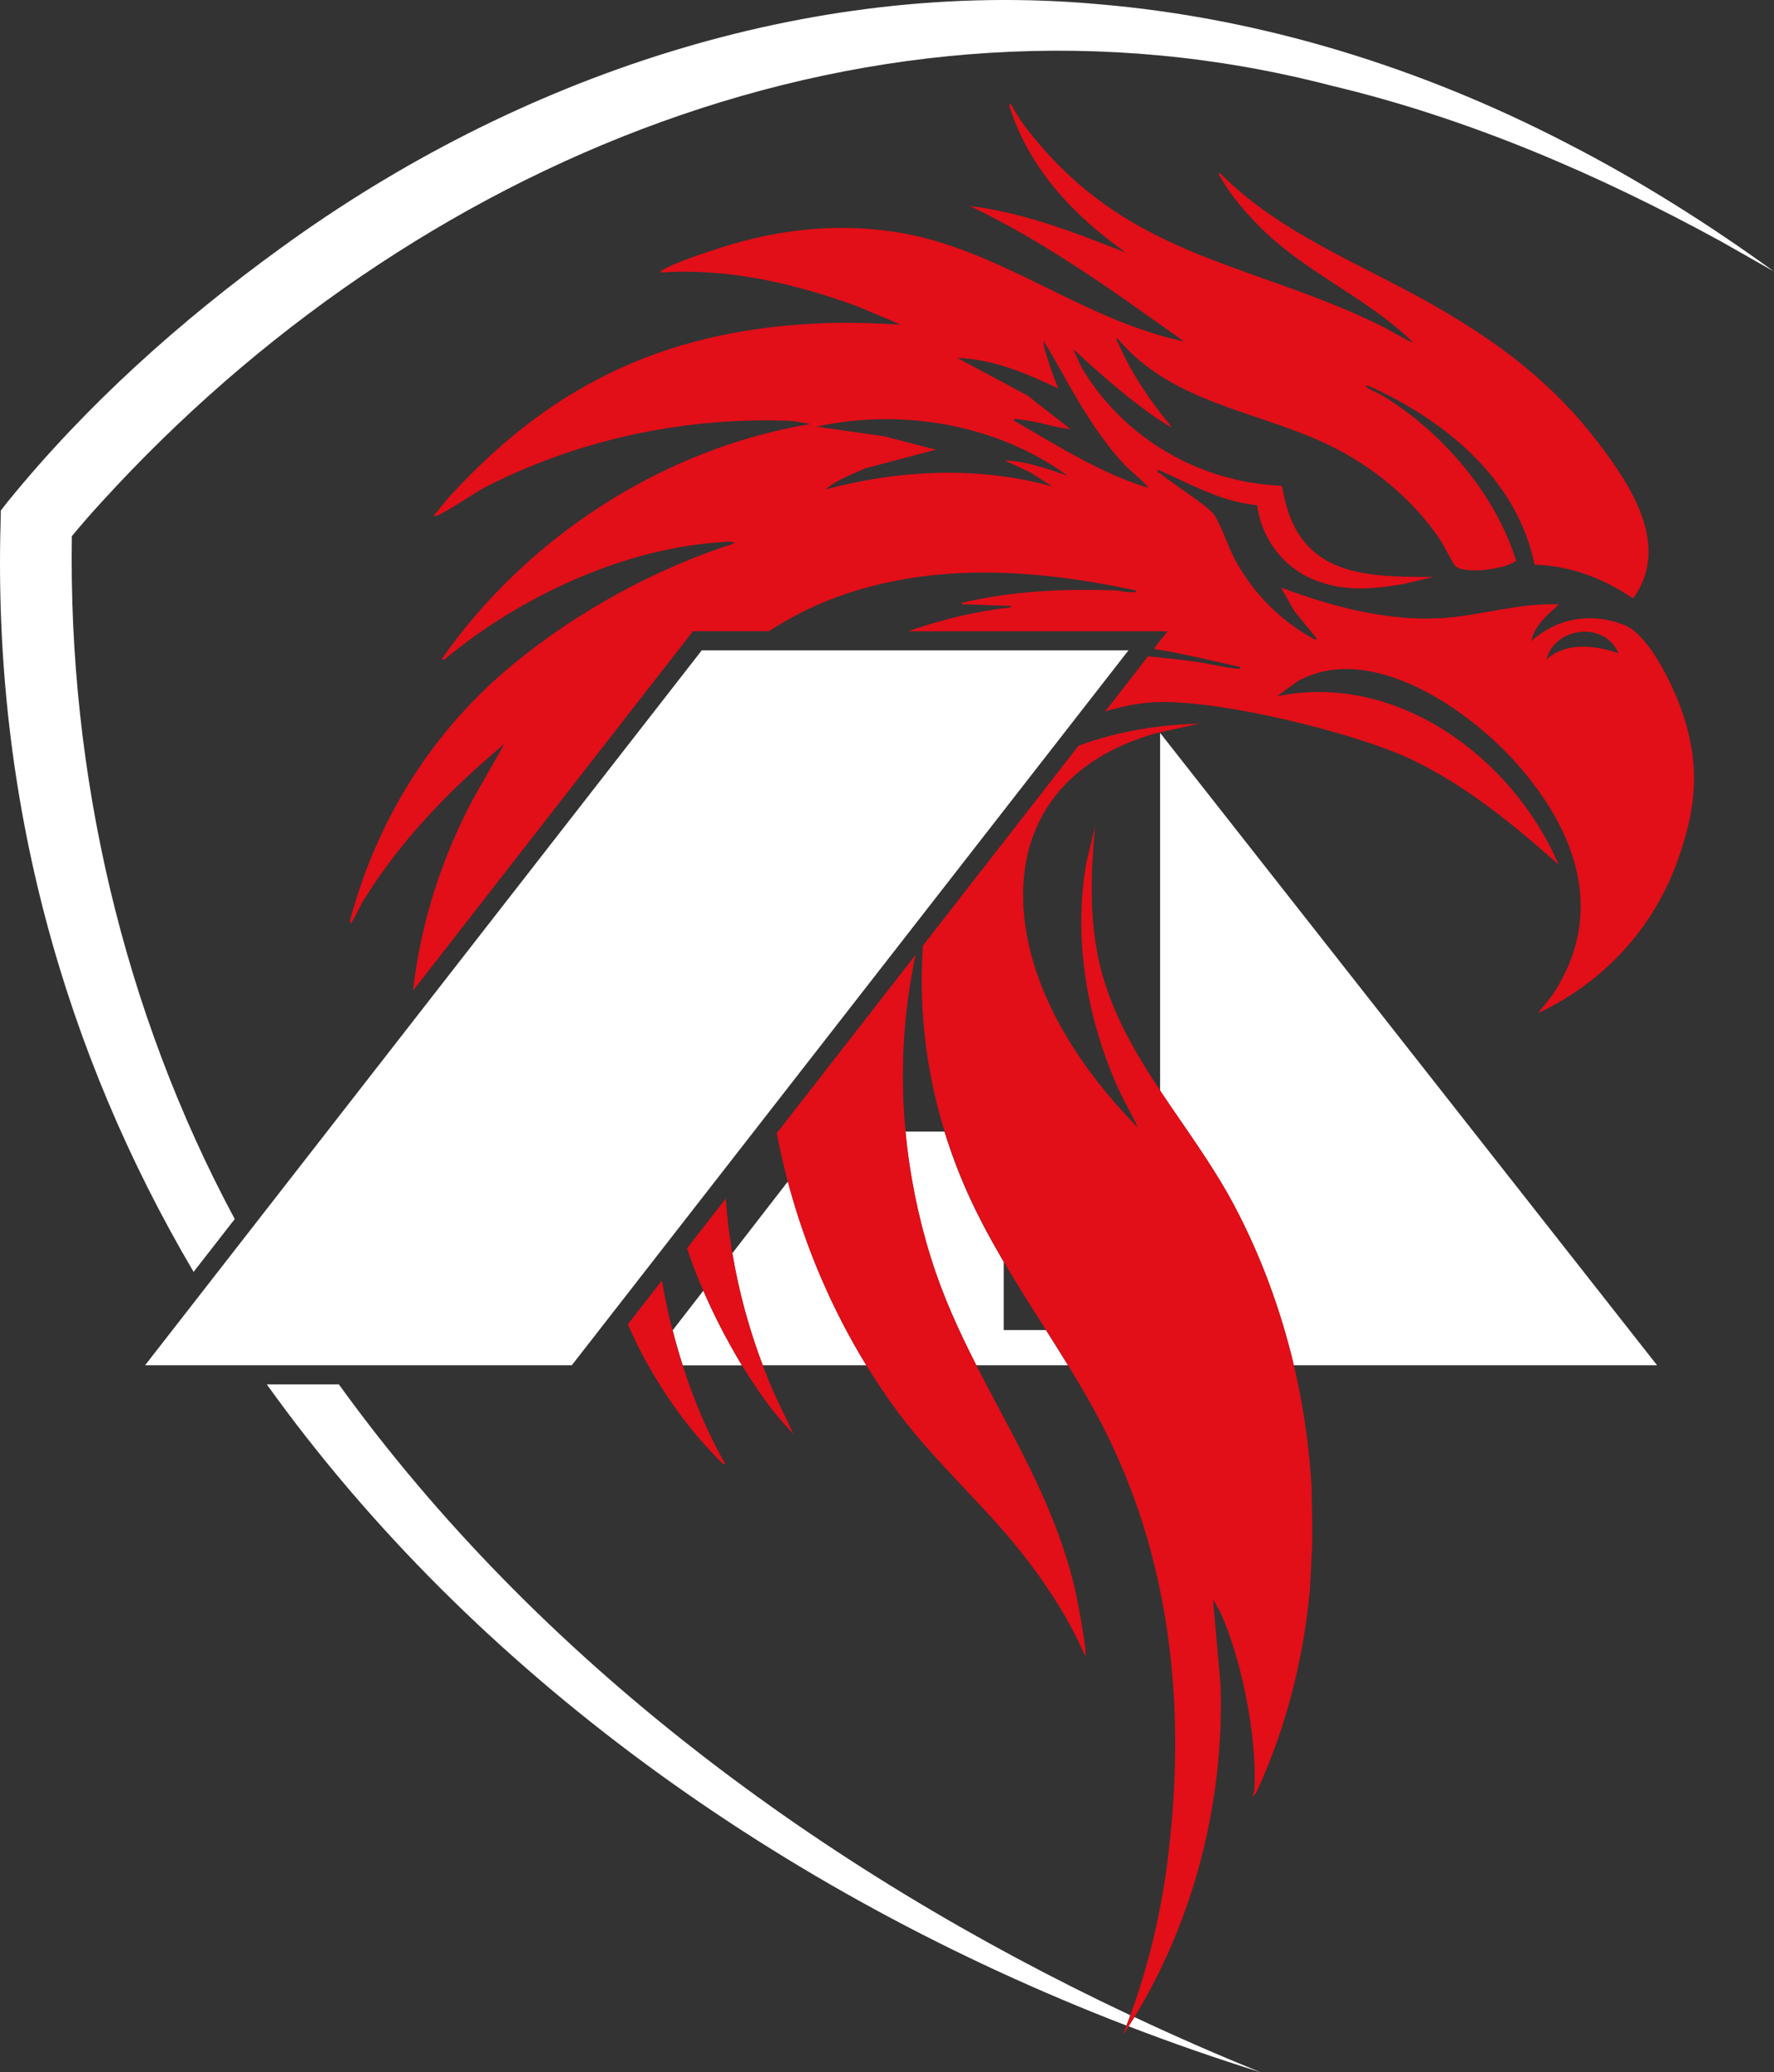 <svg xmlns="http://www.w3.org/2000/svg" id="Ebene_2" data-name="Ebene 2" viewBox="0 0 242.74 283.46"><rect x="0" y="0" width="242.74" height="283.46" fill="#333333" stroke="none"/><defs><style>      .cls-1 {        fill: #e20e18;      }      .cls-2 {        fill: #fff;      }    </style></defs><g id="Ebene_1" data-name="Ebene 1"><g><path class="cls-2" d="M172.5,283.46c-5.81-2.35-11.57-4.87-17.28-7.55-.26.43-.53.84-.8,1.26,5.95,2.29,11.99,4.39,18.08,6.29"></path><path class="cls-2" d="M9.83,73.34c1.34-1.61,2.77-3.26,4.17-4.77C56.27,22.22,119.7-4.52,182.1,11.7c18.7,4.43,36.59,12.13,53.42,21.34l7.22,4.1c-8.94-6.48-18.49-12.5-28.32-17.54C194.52,9.28,172.65,2.45,150.26.57c-39.78-3.59-79.71,10.02-111.73,33.28C24.71,43.85,11.88,55.33,1.09,68.58l-.98,1.26-.03,1.63c-1.07,38.17,8.82,72.65,26.41,102.51l5.63-7.23c-15.33-28.54-22.8-61.04-22.29-93.42"></path><path class="cls-2" d="M46.38,189.37h-9.87c28.26,39.44,70.43,69.53,117.62,87.7.18-.47.36-.94.53-1.41-42.15-19.84-81.05-48.57-108.29-86.29"></path><path class="cls-2" d="M107.8,161.62l-7.59,9.8c.88,5.26,2.3,10.42,4.16,15.33h14.18c-4.77-7.76-8.39-16.31-10.74-25.13"></path><path class="cls-2" d="M158.74,100.25v48.93c3.42,5.14,7.16,10.14,10.05,15.56,3.66,6.87,6.42,14.31,8.25,22.01h49.7l-68-86.5Z"></path><path class="cls-2" d="M127.37,172.02c1.61,5.21,3.83,10.03,6.22,14.73h12.54c-.99-1.61-1.99-3.21-3.01-4.81h-5.78v-9.33c-1.79-3.05-3.48-6.16-4.94-9.41-1.24-2.76-2.29-5.57-3.17-8.41h-5.34c.55,5.79,1.7,11.55,3.46,17.23"></path><path class="cls-2" d="M101.29,186.38c-1.88-3.15-3.59-6.44-5.05-9.83l-4.2,5.42c.42,1.62.88,3.22,1.38,4.79h8.1c-.08-.12-.16-.25-.23-.38"></path><path class="cls-1" d="M94.74,86.34h10.48c2.72-1.77,5.63-3.29,8.75-4.47,13.44-5.07,27.71-4.03,41.51-1.1,0,.36-.91.23-1.16.22-.59-.03-1.11-.21-1.66-.23-7.07-.25-14.17.08-21.05,1.69-.05.36.48.2.73.21,1.75.07,3.49.14,5.24.21.25,0,.78-.16.73.21-4.81.53-9.51,1.67-14.04,3.27h35.48l-1.87,2.4c3.95.65,7.9,1.6,11.83,2.5.05.37-.47.2-.7.18-1.88-.18-3.98-.75-5.92-.99-1.89-.24-3.93-.48-6.01-.66l-.61.79-5.25,6.75c1.64-.51,3.29-.88,4.9-1.09.53-.07,1.05-.13,1.57-.16.33-.02.69-.03,1.05-.04,8.87-.16,26.69,4.25,34.16,7.75,7.6,3.56,14.14,8.98,20.38,14.49-6.3-14.58-22.04-26.39-38.53-23.04l2.72-1.99c9.95-5.66,23.5,3.8,30.06,11.2,8.16,9.22,12.32,20.51,4.88,31.69l-1.95,2.45c8.97-4.23,15.75-11.54,19.1-20.89,2.63-7.33,3.13-13.26.48-20.68-1.22-3.41-4.41-10.24-7.9-11.57-4.47-1.7-9.06-.92-12.62,2.26.44-2.17,2.24-3.59,3.77-5.02-5.47-.26-10.79,1.58-16.23,1.88-7.39.41-14.93-1.63-21.77-4.19l1.82,3.21,3.1,3.81-.31.1c-4.68-2.59-8.2-6.09-10.82-10.75-.91-1.62-2.13-5.3-3.01-6.41-1.02-1.3-5.58-4.1-7.24-5.53-.21-.18-.53,0-.39-.55,4.45,1.93,8.63,4.39,13.58,4.85.56,4.49,3.52,8.46,7.72,10.18,4.15,1.7,7.93,1.31,12.24.62l4.14-.98c-5.26-.03-12.12.18-16.33-3.45-2.72-2.34-3.78-5.59-4.38-9.02-11.28-.46-21.64-6.48-27.4-16.15l-1.19-2.58c3.37,3.11,6.97,6.3,10.71,8.97.33.23,2.65,1.84,2.79,1.71-2.82-3.38-5.57-7.36-7.29-11.44-.08-.19-.46-.53-.14-.7,7.77,9.37,20.48,10.01,30.47,15.39,5.32,2.86,10.14,6.99,13.57,11.98.47.68,1.97,3.59,2.18,3.78,1.27,1.19,6.88.47,8.34-.71-2.84-9.17-10.11-17.6-18.25-22.57-.62-.38-1.35-.62-1.94-.99-.21-.13-.64-.43-.03-.38,10.42,4.67,20.37,12.75,22.74,24.48,4.92.12,9.47,1.89,13.49,4.62,5.16-7.07-.18-15.26-4.63-21.12-6.16-8.13-13.37-13.62-22.14-18.69-10.06-5.82-21.49-9.99-29.77-18.39-.31.16.05.51.15.69,1.5,2.65,4.01,5.5,6.24,7.58,6.14,5.73,14.1,9.07,20.11,14.97-1.65-.69-3.14-1.7-4.74-2.48-17.28-8.42-33.37-9.07-46.77-25.06-1.28-1.53-2.71-3.35-3.57-5.12-.39-.04-.17.43-.11.63,2.78,8.44,8.73,14.63,15.82,19.68-6.91-2.72-13.93-5.47-21.36-6.38,10.5,5,19.89,11.82,29.31,18.53-14.19-3-25.48-12.98-39.92-15.04-8.01-1.15-15.83-.23-23.48,2.22-1.86.59-6.55,2.14-8.01,3.09-.08.06-.28.26-.21.31,9.22-.64,18.29,1.47,26.91,4.61l5.96,2.51c-3.24-.17-6.49-.31-9.74-.22-21.41.64-37.55,7.92-51.93,23.67-.76.83-1.46,1.77-2.19,2.62-.03.16.21.14.31.1,1.97-.82,4.86-3,7.01-4.09,12.87-6.52,27.34-9.51,41.79-8.9l2.4.42c-20.16,3.34-38.82,15.48-50.46,32.15l.31.1c10.46-8.69,24.76-15.39,38.52-16.13.24-.01,1.16-.15,1.16.22-10.8,3.46-21.5,9.33-30.25,16.55-11.03,9.1-18.61,21.23-22.3,35.07-.05.61.25.18.38-.04.54-.86.98-1.97,1.54-2.86,5.12-8.24,11.81-15.11,19.22-21.3l-4.29,7.53c-4.31,8.08-7.18,17.05-8.21,26.21l37.47-48.1.78-1.01ZM221.45,89.36c-3.1-1.12-7.24-1.56-9.84.84,1.14-4.52,8.08-5.24,9.84-.84M143.29,48.9c-.21-.7-.55-1.51-.47-2.25,3.47,5.82,6.4,11.99,11.1,16.96,1.04,1.1,2.3,1.95,3.25,3.14-6.65-2.03-12.46-5.79-18.43-9.21-.05-.37.47-.2.7-.18.44.04,1.01.14,1.46.22,1.88.3,3.69.95,5.58,1.12l-5.88-4.59-9.61-5.15c4.91.15,9.47,2.12,13.82,4.18-.56-1.38-1.09-2.8-1.52-4.23M146.06,65.07c-2.77-.96-5.63-1.99-8.58-2.09l3.49,1.63,3,1.92c-10.11-2.79-20.92-2.28-30.99.42,1.54-1.36,3.56-2.02,5.39-2.88l9.69-2.56-7.07-1.83-9.26-1.32c11.61-2.56,24.7-.32,34.34,6.7"></path><path class="cls-1" d="M106.99,158.39c.25,1.08.52,2.16.8,3.23,2.35,8.82,5.98,17.37,10.74,25.13.54.88,1.1,1.75,1.67,2.61.79,1.19,1.6,2.36,2.44,3.5,5.45,7.4,12.48,13.35,18.05,20.69,3.04,4,5.8,8.32,7.77,12.96.44,0-1.1-7.92-1.25-8.59-2.36-10.62-7.5-19.46-12.27-28.56-.46-.87-.91-1.74-1.35-2.61-2.39-4.7-4.61-9.52-6.22-14.73-1.76-5.68-2.92-11.44-3.46-17.23-.08-.87-.15-1.74-.21-2.61-.45-7.18.06-14.39,1.59-21.58l-19.01,24.41c.02.12.04.23.07.35.2,1.01.42,2.02.65,3.03"></path><path class="cls-1" d="M179.45,203.21c-.27-4.65-.89-9.29-1.83-13.85-.18-.87-.37-1.75-.58-2.61-1.82-7.7-4.58-15.14-8.24-22.01-2.89-5.43-6.64-10.42-10.05-15.56-.9-1.36-1.78-2.73-2.61-4.12-2.57-4.29-4.72-8.77-5.81-13.78-1.3-6.03-1.06-12.15-.49-18.26l-1.19,4.98c-1.82,10.42.04,21.17,4.3,30.76.52,1.16,1.13,2.29,1.72,3.42.36.69.72,1.38,1.04,2.09-.67-.68-1.32-1.38-1.97-2.09-6.56-7.19-12.22-16.19-13.49-25.9-1.63-12.58,4.58-21.45,15.89-25.34.66-.23,1.34-.44,2.04-.64l3.36-.75,2.55-.57c-.97.03-1.93.08-2.88.15-1.72.13-3.41.33-5.07.61-2.94.49-5.79,1.24-8.57,2.27l-21.29,27.34c-.53,7.77.24,15.42,2.22,22.83.23.88.49,1.75.76,2.61.88,2.85,1.93,5.66,3.17,8.42,1.45,3.24,3.14,6.36,4.93,9.41.85,1.45,1.73,2.88,2.61,4.31.5.8,1,1.6,1.51,2.4.55.87,1.1,1.74,1.66,2.61,1.01,1.6,2.02,3.2,3.01,4.81.53.87,1.05,1.74,1.57,2.61,1.42,2.4,2.76,4.83,3.98,7.34,8.89,18.29,10.62,38.54,7.96,58.57-.92,6.94-2.6,13.8-4.98,20.38-.17.47-.36.94-.53,1.41-.18.46-.34.92-.53,1.38.28-.42.54-.85.81-1.27.27-.42.54-.84.8-1.26,8.2-13.47,12.26-29.49,11.79-45.31l-1.04-11.83,1.02,1.81c2.93,6.52,4.99,16.93,4.65,24.07-.02.43-.2.74-.22,1.14.48-.45.81-1.34,1.08-1.95,3.69-8.36,5.9-17.36,6.74-26.53l.27-5.56c.04-.8.05-1.6.04-2.4l-.09-6.12Z"></path><path class="cls-1" d="M88.55,186.47c.05.09.1.19.15.29,0,.01.01.03.02.04.48.87,1,1.72,1.53,2.57,2.48,3.98,5.45,7.75,8.79,10.97.31-.16-.05-.5-.15-.69-1.73-3.11-3.28-6.59-4.6-10.28-.31-.86-.6-1.73-.89-2.61-.5-1.57-.96-3.17-1.38-4.79-.28-1.08-.54-2.17-.77-3.27-.25-1.17-.48-2.35-.68-3.53l-4.66,5.98c.41.93.84,1.86,1.29,2.78.42.86.87,1.71,1.33,2.55"></path><path class="cls-1" d="M96.24,176.54c1.47,3.4,3.17,6.69,5.05,9.83.07.12.15.25.23.38.53.87,1.08,1.75,1.66,2.61,1.61,2.43,3.41,4.8,5.4,6.79-1.07-2.25-2.22-4.49-3.18-6.79-.02-.04-.04-.09-.06-.13-.34-.82-.66-1.65-.98-2.48-1.86-4.91-3.27-10.07-4.16-15.33-.2-1.19-.37-2.4-.52-3.6-.16-1.29-.28-2.58-.37-3.87l-5.3,6.8c.34,1.01.69,2.01,1.07,3,.36.94.75,1.87,1.15,2.79"></path><polygon class="cls-2" points="96.02 88.96 19.85 186.75 78.24 186.75 154.41 88.96 96.02 88.96"></polygon></g></g></svg>